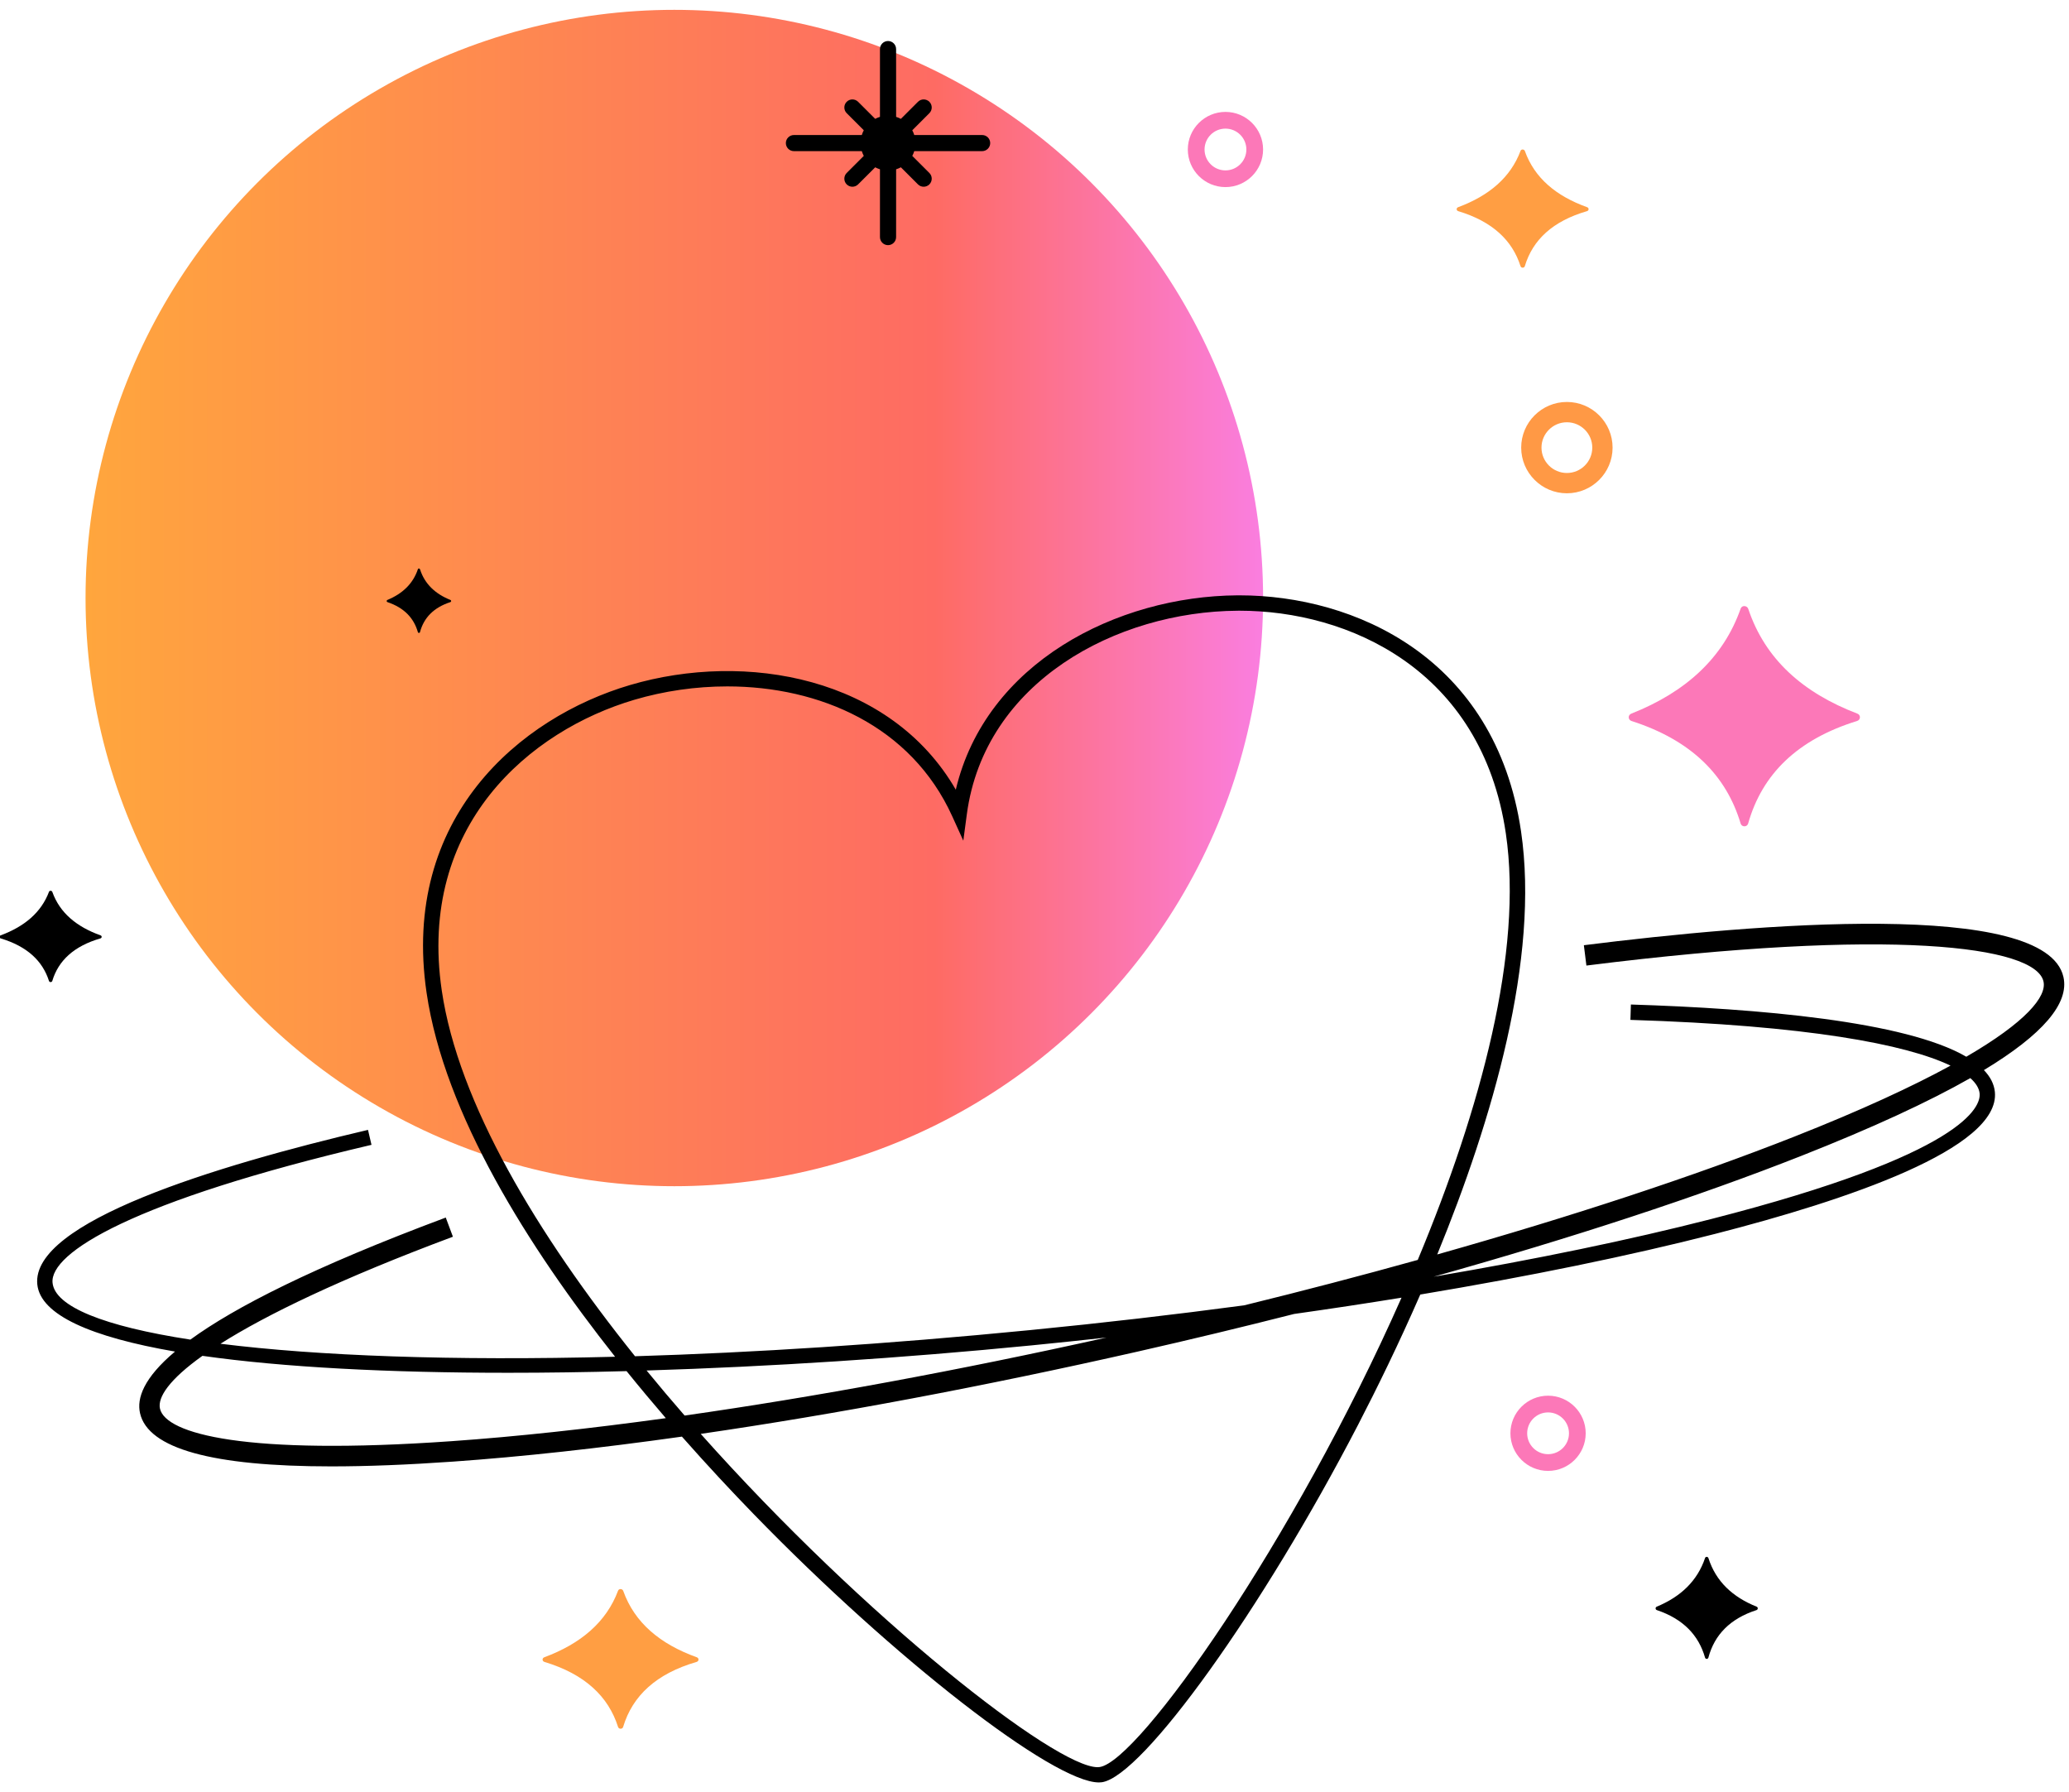 <?xml version="1.0" encoding="UTF-8"?>
<svg width="127px" height="110px" viewBox="0 0 127 110" version="1.1" xmlns="http://www.w3.org/2000/svg" xmlns:xlink="http://www.w3.org/1999/xlink">
    <title>Tarot-category-Amour</title>
    <defs>
        <linearGradient x1="100%" y1="50%" x2="0%" y2="50%" id="linearGradient-1">
            <stop stop-color="#FA7EE0" offset="0%"></stop>
            <stop stop-color="#FE6B63" offset="27.936%"></stop>
            <stop stop-color="#FFA63D" offset="100%"></stop>
        </linearGradient>
    </defs>
    <g id="Page-1" stroke="none" stroke-width="1" fill="none" fill-rule="evenodd">
        <g id="DESKTOP---TAROT---deco2" transform="translate(-657, -1363)">
            <g id="Group-10" transform="translate(0, 1042)">
                <g id="Group-5" transform="translate(603, 124)">
                    <g id="Tarot-category-Amour" transform="translate(53.97, 197.604)">
                        <ellipse id="Oval" fill="url(#linearGradient-1)" cx="41.421" cy="36.099" rx="36.14" ry="36.099"></ellipse>
                        <g id="Group-15" transform="translate(0, 6.264)">
                            <path d="M96.209,19.048 C97.069,19.048 97.768,19.746 97.768,20.604 C97.768,21.463 97.069,22.161 96.209,22.161 C95.35,22.161 94.65,21.463 94.65,20.604 C94.65,19.746 95.35,19.048 96.209,19.048 M96.209,23.407 C97.756,23.407 99.014,22.149 99.014,20.604 C99.014,19.059 97.756,17.802 96.209,17.802 C94.662,17.802 93.404,19.059 93.404,20.604 C93.404,22.149 94.662,23.407 96.209,23.407" id="Fill-1" fill="#FF9945"></path>
                            <path d="M95.054,82.381 C94.346,82.381 93.771,81.806 93.771,81.099 C93.771,80.392 94.346,79.817 95.054,79.817 C95.762,79.817 96.338,80.392 96.338,81.099 C96.338,81.806 95.762,82.381 95.054,82.381 M95.054,78.791 C93.78,78.791 92.743,79.827 92.743,81.099 C92.743,82.371 93.78,83.407 95.054,83.407 C96.328,83.407 97.364,82.371 97.364,81.099 C97.364,79.827 96.328,78.791 95.054,78.791" id="Fill-3" fill="#FC78B8"></path>
                            <path d="M75.251,3.59 C74.543,3.59 73.968,3.015 73.968,2.307 C73.968,1.601 74.543,1.026 75.251,1.026 C75.959,1.026 76.535,1.601 76.535,2.307 C76.535,3.015 75.959,3.59 75.251,3.59 M75.251,0 C73.977,0 72.941,1.035 72.941,2.307 C72.941,3.58 73.977,4.615 75.251,4.615 C76.525,4.615 77.561,3.58 77.561,2.307 C77.561,1.035 76.525,0 75.251,0" id="Fill-3" fill="#FC78B8"></path>
                            <path d="M42.799,94.845 C40.565,94.041 38.986,92.739 38.285,90.771 C38.235,90.631 38.022,90.619 37.969,90.758 C37.248,92.683 35.689,94.009 33.441,94.845 C33.294,94.9 33.302,95.086 33.452,95.131 C35.93,95.88 37.372,97.248 37.968,99.122 C38.015,99.268 38.236,99.267 38.28,99.121 C38.855,97.2 40.323,95.847 42.787,95.131 C42.939,95.087 42.948,94.898 42.799,94.845" id="Fill-5" fill="#FF9E43"></path>
                            <path d="M97.452,5.849 C95.561,5.169 94.225,4.067 93.632,2.402 C93.589,2.284 93.409,2.273 93.364,2.391 C92.754,4.02 91.435,5.142 89.533,5.849 C89.408,5.896 89.415,6.054 89.542,6.092 C91.639,6.725 92.859,7.883 93.364,9.469 C93.403,9.592 93.59,9.591 93.627,9.467 C94.114,7.842 95.356,6.698 97.441,6.092 C97.57,6.055 97.577,5.894 97.452,5.849" id="Fill-5" fill="#FF9E43"></path>
                            <path d="M100.178,37.383 C103.853,38.562 105.989,40.721 106.874,43.675 C106.943,43.904 107.272,43.903 107.336,43.673 C108.191,40.645 110.364,38.512 114.02,37.382 C114.246,37.313 114.259,37.014 114.038,36.93 C110.725,35.663 108.384,33.61 107.344,30.505 C107.27,30.285 106.953,30.265 106.876,30.484 C105.808,33.52 103.495,35.612 100.162,36.931 C99.945,37.016 99.955,37.311 100.178,37.383" id="Fill-7" fill="#FC78B8"></path>
                            <path d="M3.24,53.335 C3.617,52.079 4.578,51.195 6.193,50.726 C6.292,50.698 6.299,50.574 6.201,50.538 C4.737,50.014 3.703,49.162 3.243,47.875 C3.21,47.783 3.07,47.776 3.037,47.866 C2.564,49.125 1.542,49.992 0.069,50.539 C-0.027,50.575 -0.022,50.697 0.077,50.727 C1.7,51.216 2.645,52.11 3.036,53.336 C3.066,53.431 3.211,53.43 3.24,53.335" id="Fill-9" fill="#000000"></path>
                            <path d="M25.68,31.929 C25.7,31.995 25.791,31.995 25.81,31.927 C26.048,31.041 26.655,30.417 27.675,30.086 C27.738,30.066 27.741,29.978 27.68,29.954 C26.755,29.583 26.102,28.981 25.812,28.073 C25.791,28.009 25.702,28.003 25.681,28.067 C25.383,28.956 24.737,29.568 23.807,29.954 C23.747,29.979 23.75,30.066 23.812,30.086 C24.837,30.431 25.433,31.063 25.68,31.929" id="Fill-11" fill="#000000"></path>
                            <path d="M104.69,94.867 C104.721,94.971 104.865,94.971 104.895,94.865 C105.271,93.462 106.233,92.473 107.847,91.95 C107.947,91.917 107.953,91.779 107.856,91.74 C106.392,91.153 105.357,90.2 104.898,88.762 C104.865,88.661 104.725,88.651 104.691,88.753 C104.218,90.16 103.196,91.129 101.724,91.74 C101.628,91.78 101.633,91.917 101.731,91.95 C103.355,92.496 104.299,93.497 104.69,94.867" id="Fill-11" fill="#000000"></path>
                            <path d="M121.544,60.241 C121.622,61.039 120.665,63.953 105.071,67.948 C100.08,69.227 94.313,70.42 88.034,71.488 C96.543,69.102 104.27,66.57 110.635,64.058 C114.943,62.358 118.388,60.77 120.973,59.299 C121.327,59.615 121.513,59.932 121.544,60.241 M67.53,101.582 C67.489,101.588 67.446,101.591 67.399,101.591 C64.815,101.591 53.177,92.516 43.042,81.135 C51.319,79.931 60.442,78.219 69.832,76.091 C73.103,75.349 76.319,74.574 79.465,73.775 C81.71,73.457 83.915,73.124 86.059,72.775 C79.444,87.734 69.937,101.227 67.53,101.582 M27.744,81.583 C15.087,82.472 10.2,81.136 9.85,79.588 C9.691,78.883 10.44,77.783 12.456,76.345 C17.427,77.052 23.915,77.386 31.234,77.385 C33.574,77.385 36.003,77.35 38.49,77.283 C39.298,78.283 40.105,79.247 40.9,80.17 C36.17,80.822 31.74,81.303 27.744,81.583 M67.953,75.222 C58.854,77.246 50.038,78.872 42.054,80.01 C41.262,79.1 40.482,78.178 39.719,77.245 C47.28,77.012 55.36,76.489 63.346,75.704 C64.893,75.552 66.427,75.389 67.953,75.222 M27.147,53.927 C25.65,43.767 32.581,37.963 38.971,36.079 C40.791,35.542 42.734,35.259 44.673,35.259 C50.328,35.259 55.959,37.669 58.483,43.235 L59.16,44.728 L59.377,43.103 C60.468,34.967 68.564,30.661 75.998,30.614 C76.037,30.614 76.077,30.613 76.117,30.613 C82.757,30.613 90.976,34.185 92.462,44.285 C93.526,51.511 90.939,61.15 87.055,70.458 C83.616,71.416 80.05,72.349 76.395,73.246 C72.137,73.815 67.74,74.326 63.254,74.766 C54.407,75.635 46.261,76.15 39.009,76.37 C33,68.874 28.163,60.828 27.147,53.927 M126.688,53.091 C125.607,48.315 107.782,49.82 97.251,51.144 L97.407,52.392 C116.104,50.043 124.972,51.189 125.464,53.368 C125.674,54.3 124.368,55.871 120.726,57.988 C116.985,55.806 107.951,55.028 100.138,54.783 L100.109,55.726 C110.971,56.065 117.032,57.228 119.758,58.534 C117.422,59.811 114.282,61.269 110.175,62.889 C103.986,65.331 96.499,67.793 88.251,70.123 C91.637,61.858 94.545,51.964 93.394,44.148 C91.819,33.453 83.134,29.67 76.117,29.67 C76.076,29.67 76.033,29.67 75.991,29.67 C68.578,29.719 60.535,33.822 58.699,41.598 C54.699,34.683 45.817,33.079 38.704,35.175 C31.953,37.165 24.631,43.306 26.215,54.065 C27.308,61.492 32.451,69.657 37.786,76.401 C27.736,76.662 19.48,76.344 13.563,75.603 C16.377,73.822 20.947,71.605 27.831,69.035 L27.392,67.858 C19.229,70.906 14.423,73.376 11.715,75.349 C6.395,74.53 3.398,73.318 3.256,71.862 C3.077,70.031 8.126,66.846 22.833,63.395 L22.619,62.477 C13.152,64.698 1.947,68.145 2.319,71.954 C2.503,73.841 5.643,75.197 10.772,76.083 C8.85,77.702 8.417,78.945 8.626,79.866 C9.118,82.038 13.059,83.13 20.368,83.13 C22.556,83.13 25.044,83.033 27.832,82.837 C32.085,82.537 36.819,82.018 41.888,81.303 C43.467,83.091 44.971,84.698 46.291,86.057 C54.96,94.983 64.692,102.527 67.481,102.527 C67.547,102.527 67.609,102.523 67.667,102.515 C70.179,102.144 77.527,91.894 83.391,80.58 C84.546,78.351 85.887,75.614 87.21,72.583 C93.897,71.467 100.031,70.212 105.305,68.861 C113.328,66.806 122.821,63.626 122.48,60.149 C122.432,59.66 122.198,59.214 121.807,58.808 C125.411,56.628 127.056,54.715 126.688,53.091" id="Fill-13" fill="#000000"></path>
                        </g>
                        <path d="M54.539,1.913 C54.813,1.913 55.035,2.134 55.035,2.408 L55.036,6.569 C55.138,6.601 55.235,6.641 55.328,6.691 L56.377,5.643 C56.57,5.45 56.883,5.45 57.077,5.643 C57.27,5.836 57.27,6.15 57.077,6.342 L56.028,7.391 C56.077,7.483 56.118,7.581 56.149,7.682 L60.316,7.683 C60.589,7.683 60.811,7.904 60.811,8.177 C60.811,8.451 60.589,8.672 60.316,8.672 L56.149,8.673 C56.118,8.774 56.077,8.872 56.028,8.964 L57.077,10.012 C57.27,10.205 57.27,10.519 57.077,10.712 C56.98,10.808 56.853,10.857 56.727,10.857 C56.6,10.857 56.473,10.808 56.377,10.712 L55.328,9.664 C55.235,9.713 55.138,9.754 55.036,9.786 L55.035,13.947 C55.035,14.22 54.813,14.442 54.539,14.442 C54.266,14.442 54.044,14.22 54.044,13.947 L54.044,9.786 C53.942,9.754 53.844,9.714 53.752,9.665 L52.702,10.712 C52.606,10.808 52.479,10.857 52.352,10.857 C52.226,10.857 52.099,10.808 52.002,10.712 C51.809,10.519 51.809,10.205 52.002,10.012 L53.051,8.964 C53.002,8.872 52.961,8.774 52.93,8.673 L48.763,8.672 C48.49,8.672 48.268,8.451 48.268,8.177 C48.268,7.904 48.49,7.683 48.763,7.683 L52.929,7.682 C52.961,7.58 53.002,7.482 53.051,7.39 L52.002,6.342 C51.809,6.15 51.809,5.836 52.002,5.643 C52.195,5.45 52.509,5.45 52.702,5.643 L53.752,6.69 C53.844,6.641 53.942,6.6 54.044,6.569 L54.044,2.408 C54.044,2.134 54.266,1.913 54.539,1.913 Z" id="Combined-Shape" fill="#000000"></path>
                    </g>
                </g>
            </g>
        </g>
    </g>
</svg>